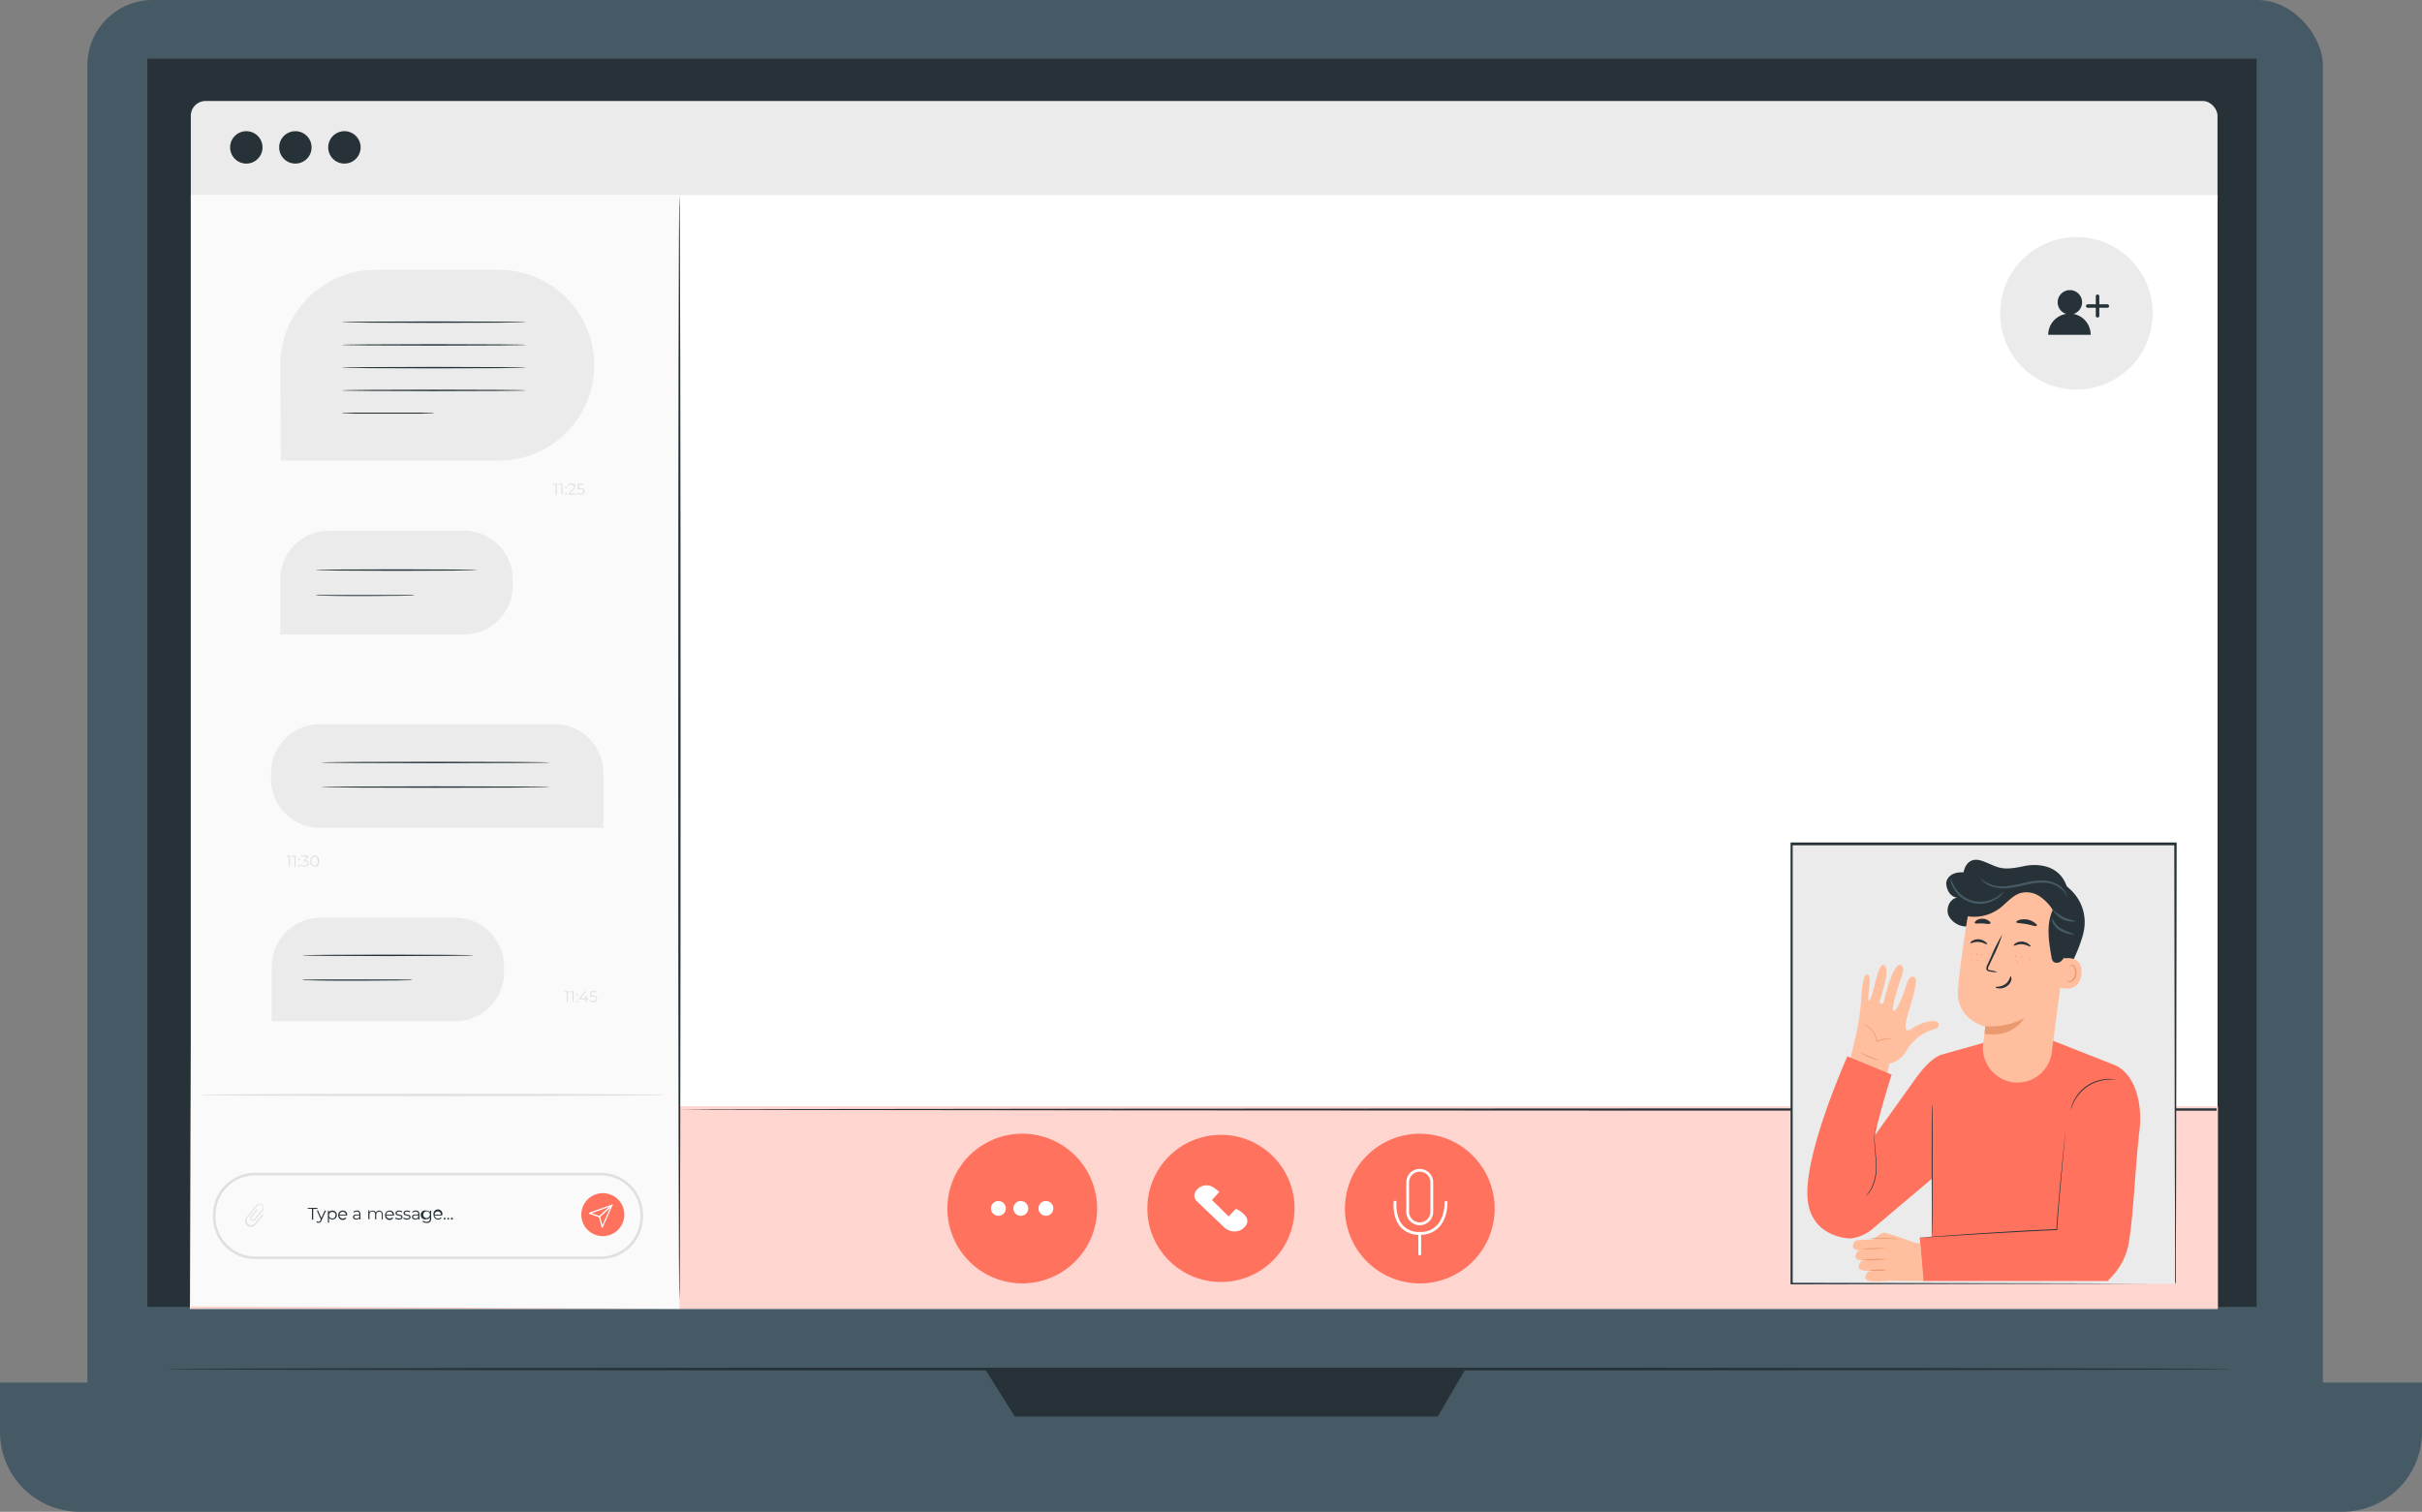 <?xml version="1.0" encoding="UTF-8" standalone="no"?>
<svg
   xmlns:dc="http://purl.org/dc/elements/1.1/"
   xmlns:cc="http://creativecommons.org/ns#"
   xmlns:rdf="http://www.w3.org/1999/02/22-rdf-syntax-ns#"
   xmlns:svg="http://www.w3.org/2000/svg"
   xmlns="http://www.w3.org/2000/svg"
   height="336.95"
   width="539.71"
   id="svg461"
   version="1.1"
   viewBox="0 0 539.71 336.95">
  <rect x="0" y="0" width="539.71" height="336.95" fill="#808080" stroke="none"/>
  <defs
     id="defs465" />
  <g
     transform="translate(-108.93,-136.79)"
     id="freepik--Device--inject-17">
    <rect
       id="rect40"
       style="fill:#455a64"
       rx="14.57"
       height="329.42"
       width="498.15"
       y="136.79"
       x="128.4" />
    <path
       id="path42"
       style="fill:#455a64"
       d="m 108.93,444.94 h 539.71 v 11 a 17.8,17.8 0 0 1 -17.8,17.8 H 126.73 a 17.8,17.8 0 0 1 -17.8,-17.8 z" />
    <rect
       id="rect44"
       style="fill:#263238"
       height="278.19"
       width="470.02"
       y="149.88"
       x="141.77" />
    <polygon
       id="polygon46"
       style="fill:#263238"
       points="429.31,452.5 435.53,441.85 328.37,441.85 335.07,452.5 " />
    <rect
       id="rect48"
       style="fill:#ebebeb"
       rx="3.27"
       height="267.89"
       width="451.62"
       y="159.3"
       x="151.45" />
    <polygon
       id="polygon50"
       style="fill:#ffffff"
       points="152.09,180.28 603.08,180.28 603.08,428.54 151.26,428.54 " />
    <path
       id="path52"
       style="fill:#263238"
       d="m 189.29,169.64 a 3.61,3.61 0 1 1 -3.61,-3.61 3.61,3.61 0 0 1 3.61,3.61 z" />
    <path
       id="path54"
       style="fill:#263238"
       d="m 167.43,169.64 a 3.61,3.61 0 1 1 -3.61,-3.61 3.61,3.61 0 0 1 3.61,3.61 z" />
    <path
       id="path56"
       style="fill:#263238"
       d="m 178.36,169.64 a 3.61,3.61 0 1 1 -3.6,-3.61 3.61,3.61 0 0 1 3.6,3.61 z" />
    <path
       id="path58"
       style="fill:#263238"
       d="m 606.13,441.93 c 0,0.18 -103,0.32 -230,0.32 -127,0 -230,-0.14 -230,-0.32 0,-0.18 103,-0.33 230.05,-0.33 127.05,0 229.95,0.15 229.95,0.33 z" />
    <rect
       id="rect60"
       style="fill:#ff725e"
       height="44.93"
       width="451.7"
       y="383.47"
       x="151.45" />
    <rect
       id="rect62"
       style="opacity:0.7;fill:#ffffff"
       height="44.93"
       width="451.7"
       y="383.47"
       x="151.45" />
    <circle
       id="circle64"
       style="fill:#ff725e"
       transform="rotate(-80.73,425.329,406.128)"
       r="16.68"
       cy="406.12"
       cx="425.3" />
    <path
       id="path66"
       style="fill:#ffffff"
       d="m 425.3,409.87 a 3,3 0 0 1 -3,-3 v -6.55 a 3,3 0 0 1 6,0 v 6.55 a 3,3 0 0 1 -3,3 z m 0,-11.94 a 2.39,2.39 0 0 0 -2.38,2.38 v 6.55 a 2.38,2.38 0 0 0 4.76,0 v -6.55 a 2.39,2.39 0 0 0 -2.38,-2.38 z" />
    <path
       id="path68"
       style="fill:#ffffff"
       d="m 425.3,412 a 5.41,5.41 0 0 1 -4.22,-1.67 c -1.92,-2.12 -1.61,-5.44 -1.6,-5.58 a 0.32,0.32 0 1 1 0.63,0.06 c 0,0 -0.29,3.19 1.44,5.1 a 4.81,4.81 0 0 0 3.75,1.46 5,5 0 0 0 3.8,-1.46 c 1.85,-1.92 1.74,-5.09 1.74,-5.12 a 0.31,0.31 0 0 1 0.3,-0.33 0.34,0.34 0 0 1 0.33,0.31 c 0,0.14 0.11,3.47 -1.91,5.58 A 5.69,5.69 0 0 1 425.3,412 Z" />
    <path
       id="path70"
       style="fill:#ffffff"
       d="m 425.3,416.59 a 0.32,0.32 0 0 1 -0.32,-0.31 v -4.61 a 0.32,0.32 0 0 1 0.32,-0.32 0.31,0.31 0 0 1 0.31,0.32 v 4.61 a 0.31,0.31 0 0 1 -0.31,0.31 z" />
    <circle
       id="circle72"
       style="fill:#ff725e"
       transform="rotate(-80.73,336.734,406.125)"
       r="16.68"
       cy="406.12"
       cx="336.71" />
    <path
       id="path74"
       style="fill:#ffffff"
       d="m 331.41,407.77 a 1.65,1.65 0 1 1 1.65,-1.65 1.64,1.64 0 0 1 -1.65,1.65 z" />
    <path
       id="path76"
       style="fill:#ffffff"
       d="m 336.53,407.77 a 1.65,1.65 0 1 1 0,-3.29 1.65,1.65 0 0 1 0,3.29 z" />
    <path
       id="path78"
       style="fill:#ffffff"
       d="m 342,407.77 a 1.65,1.65 0 1 1 1.65,-1.65 1.65,1.65 0 0 1 -1.65,1.65 z" />
    <circle
       id="circle80"
       style="fill:#ff725e"
       r="16.4"
       cy="406.12"
       cx="381" />
    <path
       id="path82"
       style="fill:#ffffff"
       d="m 379.54,401.59 a 2.83,2.83 0 0 0 -4.24,0.86 1.69,1.69 0 0 0 0.4,2.13 c 1.5,1.48 4.67,4.45 6,5.73 a 3.38,3.38 0 0 0 2.81,0.91 2.92,2.92 0 0 0 2,-1.23 c 1.55,-2.13 -2.17,-3.79 -2.17,-3.79 l -1.62,1.71 -3.72,-3.66 1.66,-1.83 z" />
    <path
       id="path84"
       style="fill:#ebebeb"
       d="m 571.63,223.62 v 0 a 17,17 0 0 1 -17,-17 v 0 a 17,17 0 0 1 17,-17 v 0 a 17,17 0 0 1 17,17 v 0 a 17,17 0 0 1 -17,17 z" />
    <path
       id="path86"
       style="fill:#263238"
       d="m 571,206.76 a 2.72,2.72 0 1 0 -1.65,0 4.72,4.72 0 0 0 -4,4.66 h 9.46 A 4.72,4.72 0 0 0 571,206.76 Z" />
    <path
       id="path88"
       style="fill:#263238"
       d="m 576.34,207.56 a 0.38,0.38 0 0 1 -0.39,-0.39 v -4.35 a 0.39,0.39 0 0 1 0.78,0 v 4.35 a 0.38,0.38 0 0 1 -0.39,0.39 z" />
    <path
       id="path90"
       style="fill:#263238"
       d="m 578.52,205.39 h -4.36 a 0.4,0.4 0 0 1 -0.39,-0.39 0.39,0.39 0 0 1 0.39,-0.39 h 4.36 a 0.39,0.39 0 0 1 0.39,0.39 0.4,0.4 0 0 1 -0.39,0.39 z" />
    <polygon
       id="polygon92"
       style="fill:#fafafa"
       points="151.45,180.22 260.33,180.22 260.33,428.48 151.45,427.96 " />
    <path
       id="path94"
       style="fill:#263238"
       d="m 260.33,426.47 c -0.15,0 -0.26,-55.13 -0.26,-123.12 0,-67.99 0.11,-123.13 0.26,-123.13 0.15,0 0.26,55.12 0.26,123.13 0,68.01 -0.12,123.12 -0.26,123.12 z" />
    <path
       id="path96"
       style="fill:#e0e0e0"
       d="m 257,380.84 c 0,0.14 -23.17,0.26 -51.74,0.26 -28.57,0 -51.76,-0.12 -51.76,-0.26 0,-0.14 23.17,-0.27 51.76,-0.27 28.59,0 51.74,0.12 51.74,0.27 z" />
    <path
       id="path98"
       style="fill:#e0e0e0"
       d="M 233,244.59 V 247 h -0.25 v -2.2 h -0.57 v -0.22 z" />
    <path
       id="path100"
       style="fill:#e0e0e0"
       d="M 234.27,244.59 V 247 H 234 v -2.2 h -0.57 v -0.22 z" />
    <path
       id="path102"
       style="fill:#e0e0e0"
       d="m 234.85,245.36 a 0.18,0.18 0 0 1 0.19,-0.18 0.17,0.17 0 0 1 0.18,0.18 0.18,0.18 0 0 1 -0.18,0.19 0.19,0.19 0 0 1 -0.19,-0.19 z m 0,1.48 a 0.19,0.19 0 0 1 0.19,-0.19 0.19,0.19 0 0 1 0,0.38 0.19,0.19 0 0 1 -0.19,-0.19 z" />
    <path
       id="path104"
       style="fill:#e0e0e0"
       d="M 237.24,246.79 V 247 h -1.7 v -0.17 l 1,-1 c 0.27,-0.27 0.33,-0.44 0.33,-0.6 0,-0.16 -0.2,-0.46 -0.57,-0.46 a 0.85,0.85 0 0 0 -0.67,0.27 l -0.17,-0.15 a 1.09,1.09 0 0 1 0.86,-0.35 c 0.49,0 0.8,0.25 0.8,0.66 a 1,1 0 0 1 -0.4,0.76 l -0.82,0.81 z" />
    <path
       id="path106"
       style="fill:#e0e0e0"
       d="m 239.2,246.3 c 0,0.41 -0.29,0.73 -0.88,0.73 a 1.26,1.26 0 0 1 -0.87,-0.31 l 0.12,-0.2 a 1,1 0 0 0 0.75,0.29 c 0.41,0 0.63,-0.21 0.63,-0.5 0,-0.29 -0.2,-0.51 -0.81,-0.51 h -0.52 l 0.12,-1.21 h 1.33 v 0.22 H 238 l -0.08,0.77 h 0.31 c 0.69,0 0.97,0.29 0.97,0.72 z" />
    <path
       id="path108"
       style="fill:#e0e0e0"
       d="m 235.49,357.71 v 2.43 h -0.25 v -2.21 h -0.57 v -0.22 z" />
    <path
       id="path110"
       style="fill:#e0e0e0"
       d="m 236.74,357.71 v 2.43 h -0.25 v -2.21 h -0.57 v -0.22 z" />
    <path
       id="path112"
       style="fill:#e0e0e0"
       d="m 237.33,358.49 a 0.18,0.18 0 0 1 0.18,-0.19 0.19,0.19 0 0 1 0.19,0.19 0.2,0.2 0 0 1 -0.19,0.19 0.19,0.19 0 0 1 -0.18,-0.19 z m 0,1.47 a 0.18,0.18 0 0 1 0.18,-0.18 0.19,0.19 0 0 1 0.19,0.18 0.2,0.2 0 0 1 -0.19,0.2 0.19,0.19 0 0 1 -0.18,-0.16 z" />
    <path
       id="path114"
       style="fill:#e0e0e0"
       d="m 240.12,359.5 h -0.48 v 0.64 h -0.25 V 359.5 H 238 v -0.18 l 1.28,-1.61 h 0.28 l -1.24,1.57 h 1 v -0.56 h 0.25 v 0.56 h 0.48 z" />
    <path
       id="path116"
       style="fill:#e0e0e0"
       d="m 242,359.42 c 0,0.42 -0.29,0.74 -0.88,0.74 a 1.26,1.26 0 0 1 -0.87,-0.31 l 0.12,-0.2 a 1.09,1.09 0 0 0 0.75,0.28 c 0.41,0 0.63,-0.2 0.63,-0.5 0,-0.3 -0.2,-0.5 -0.81,-0.5 h -0.52 l 0.13,-1.22 h 1.32 v 0.22 h -1.11 l -0.08,0.77 H 241 c 0.7,0 1,0.3 1,0.72 z" />
    <path
       id="path118"
       style="fill:#ebebeb"
       d="m 220.08,239.45 h -48.56 l -0.14,-21.12 a 21.26,21.26 0 0 1 21.26,-21.41 h 27.44 a 21.27,21.27 0 0 1 21.27,21.27 v 0 a 21.27,21.27 0 0 1 -21.27,21.26 z" />
    <path
       id="path120"
       style="fill:#e0e0e0"
       d="m 242.8,417.42 h -77 A 9.43,9.43 0 0 1 156.38,408 v -0.41 a 9.43,9.43 0 0 1 9.42,-9.42 h 77 a 9.43,9.43 0 0 1 9.42,9.42 V 408 a 9.43,9.43 0 0 1 -9.42,9.42 z m -77,-18.66 a 8.84,8.84 0 0 0 -8.83,8.83 V 408 a 8.84,8.84 0 0 0 8.83,8.83 h 77 a 8.84,8.84 0 0 0 8.83,-8.83 v -0.41 a 8.84,8.84 0 0 0 -8.83,-8.83 z" />
    <path
       id="path122"
       style="fill:#ff725e"
       d="m 248.05,407.5 a 4.79,4.79 0 1 1 -4.79,-4.78 4.78,4.78 0 0 1 4.79,4.78 z" />
    <path
       id="path124"
       style="fill:#ffffff"
       d="m 243.14,410.46 v 0 a 0.15,0.15 0 0 1 -0.13,-0.11 l -0.62,-2.27 -2.12,-0.75 a 0.14,0.14 0 0 1 -0.1,-0.14 0.14,0.14 0 0 1 0.1,-0.13 l 5,-1.79 a 0.16,0.16 0 0 1 0.16,0 0.13,0.13 0 0 1 0,0.16 l -2.17,4.9 a 0.14,0.14 0 0 1 -0.12,0.13 z m -2.39,-3.27 1.81,0.64 a 0.18,0.18 0 0 1 0.09,0.1 l 0.52,1.94 1.86,-4.21 z" />
    <path
       id="path126"
       style="fill:#ffffff"
       d="m 242.51,408.12 a 0.16,0.16 0 0 1 -0.11,-0.05 0.15,0.15 0 0 1 0,-0.21 l 2.8,-2.56 a 0.15,0.15 0 0 1 0.2,0.22 l -2.8,2.56 a 0.14,0.14 0 0 1 -0.09,0.04 z" />
    <path
       id="path128"
       style="fill:#263238"
       d="m 178.44,406.2 h -0.92 V 406 h 2.13 v 0.24 h -0.93 v 2.39 h -0.28 z" />
    <path
       id="path130"
       style="fill:#263238"
       d="m 181.57,406.62 -1,2.21 a 0.67,0.67 0 0 1 -0.66,0.51 0.68,0.68 0 0 1 -0.48,-0.18 l 0.13,-0.2 a 0.46,0.46 0 0 0 0.36,0.15 c 0.17,0 0.29,-0.08 0.41,-0.33 l 0.08,-0.19 -0.88,-2 h 0.28 l 0.74,1.68 0.75,-1.68 z" />
    <path
       id="path132"
       style="fill:#263238"
       d="m 184,407.6 a 1,1 0 0 1 -1,1 0.86,0.86 0 0 1 -0.75,-0.39 v 1.1 H 182 v -2.7 h 0.25 V 407 a 0.85,0.85 0 0 1 0.76,-0.41 1,1 0 0 1 0.99,1.01 z m -0.27,0 a 0.74,0.74 0 1 0 -0.73,0.78 0.73,0.73 0 0 0 0.68,-0.78 z" />
    <path
       id="path134"
       style="fill:#263238"
       d="m 186.22,407.69 h -1.66 a 0.74,0.74 0 0 0 0.78,0.69 0.8,0.8 0 0 0 0.61,-0.26 l 0.15,0.17 a 1,1 0 0 1 -1.8,-0.69 1,1 0 0 1 1,-1 0.94,0.94 0 0 1 1,1 z m -1.66,-0.2 H 186 a 0.71,0.71 0 0 0 -1.41,0 z" />
    <path
       id="path136"
       style="fill:#263238"
       d="m 189.25,407.37 v 1.22 H 189 v -0.31 a 0.73,0.73 0 0 1 -0.68,0.33 c -0.45,0 -0.72,-0.23 -0.72,-0.57 0,-0.34 0.19,-0.56 0.76,-0.56 H 189 v -0.12 a 0.49,0.49 0 0 0 -0.56,-0.53 1,1 0 0 0 -0.66,0.24 l -0.12,-0.2 a 1.25,1.25 0 0 1 0.8,-0.27 0.71,0.71 0 0 1 0.79,0.77 z M 189,408 v -0.32 h -0.62 c -0.39,0 -0.51,0.15 -0.51,0.35 0,0.2 0.18,0.37 0.5,0.37 A 0.64,0.64 0 0 0 189,408 Z" />
    <path
       id="path138"
       style="fill:#263238"
       d="m 194.22,407.45 v 1.14 H 194 v -1.12 c 0,-0.41 -0.21,-0.63 -0.56,-0.63 a 0.64,0.64 0 0 0 -0.67,0.72 v 1 h -0.26 v -1.12 c 0,-0.41 -0.21,-0.63 -0.57,-0.63 a 0.64,0.64 0 0 0 -0.67,0.72 v 1 H 191 v -2 h 0.25 V 407 a 0.81,0.81 0 0 1 0.73,-0.38 0.7,0.7 0 0 1 0.7,0.42 0.86,0.86 0 0 1 0.78,-0.42 0.75,0.75 0 0 1 0.76,0.83 z" />
    <path
       id="path140"
       style="fill:#263238"
       d="M 196.68,407.69 H 195 a 0.74,0.74 0 0 0 0.78,0.69 0.8,0.8 0 0 0 0.61,-0.26 l 0.15,0.17 a 1,1 0 0 1 -1.8,-0.69 1,1 0 0 1 1,-1 0.94,0.94 0 0 1 1,1 z m -1.66,-0.2 h 1.4 a 0.68,0.68 0 0 0 -0.7,-0.66 0.69,0.69 0 0 0 -0.72,0.66 z" />
    <path
       id="path142"
       style="fill:#263238"
       d="m 197,408.37 0.12,-0.21 a 1.25,1.25 0 0 0 0.71,0.22 c 0.37,0 0.53,-0.13 0.53,-0.32 0,-0.52 -1.29,-0.11 -1.29,-0.9 0,-0.32 0.28,-0.56 0.79,-0.56 a 1.33,1.33 0 0 1 0.69,0.18 l -0.11,0.22 a 1,1 0 0 0 -0.58,-0.17 c -0.36,0 -0.52,0.14 -0.52,0.33 0,0.53 1.28,0.13 1.28,0.89 0,0.34 -0.3,0.56 -0.81,0.56 A 1.32,1.32 0 0 1 197,408.37 Z" />
    <path
       id="path144"
       style="fill:#263238"
       d="m 198.79,408.37 0.12,-0.21 a 1.24,1.24 0 0 0 0.7,0.22 c 0.38,0 0.53,-0.13 0.53,-0.32 0,-0.52 -1.28,-0.11 -1.28,-0.9 0,-0.32 0.28,-0.56 0.78,-0.56 a 1.34,1.34 0 0 1 0.7,0.18 l -0.11,0.22 a 1,1 0 0 0 -0.59,-0.17 c -0.35,0 -0.51,0.14 -0.51,0.33 0,0.53 1.28,0.13 1.28,0.89 0,0.34 -0.3,0.56 -0.81,0.56 a 1.32,1.32 0 0 1 -0.81,-0.24 z" />
    <path
       id="path146"
       style="fill:#263238"
       d="m 202.4,407.37 v 1.22 h -0.26 v -0.31 a 0.73,0.73 0 0 1 -0.68,0.33 c -0.45,0 -0.72,-0.23 -0.72,-0.57 0,-0.34 0.19,-0.56 0.76,-0.56 h 0.63 v -0.12 a 0.49,0.49 0 0 0 -0.56,-0.53 1,1 0 0 0 -0.66,0.24 l -0.12,-0.2 a 1.25,1.25 0 0 1 0.81,-0.27 0.71,0.71 0 0 1 0.8,0.77 z m -0.27,0.63 v -0.32 h -0.62 c -0.38,0 -0.51,0.15 -0.51,0.35 0,0.2 0.19,0.37 0.5,0.37 a 0.63,0.63 0 0 0 0.63,-0.4 z" />
    <path
       id="path148"
       style="fill:#263238"
       d="m 205,406.62 v 1.73 a 0.87,0.87 0 0 1 -1,1 1.41,1.41 0 0 1 -0.92,-0.3 l 0.14,-0.21 a 1.17,1.17 0 0 0 0.78,0.27 c 0.5,0 0.73,-0.22 0.73,-0.71 v -0.26 a 0.89,0.89 0 0 1 -0.78,0.39 1,1 0 1 1 0,-1.92 0.9,0.9 0 0 1 0.79,0.4 v -0.38 z m -0.26,0.94 a 0.75,0.75 0 1 0 -0.75,0.72 0.71,0.71 0 0 0 0.71,-0.72 z" />
    <path
       id="path150"
       style="fill:#263238"
       d="m 207.43,407.69 h -1.65 a 0.73,0.73 0 0 0 0.78,0.69 0.78,0.78 0 0 0 0.6,-0.26 l 0.15,0.17 a 1,1 0 0 1 -0.76,0.32 1,1 0 0 1 -1,-1 1,1 0 1 1 1.93,0 c 0,0 -0.05,0.05 -0.05,0.08 z m -1.65,-0.2 h 1.4 a 0.7,0.7 0 0 0 -1.4,0 z" />
    <path
       id="path152"
       style="fill:#263238"
       d="m 207.81,408.41 a 0.2,0.2 0 1 1 0.4,0 0.2,0.2 0 0 1 -0.4,0 z" />
    <path
       id="path154"
       style="fill:#263238"
       d="m 208.61,408.41 a 0.2,0.2 0 1 1 0.4,0 0.2,0.2 0 0 1 -0.4,0 z" />
    <path
       id="path156"
       style="fill:#263238"
       d="m 209.4,408.41 a 0.2,0.2 0 0 1 0.2,-0.21 0.21,0.21 0 1 1 0,0.41 0.2,0.2 0 0 1 -0.2,-0.2 z" />
    <path
       id="path158"
       style="fill:#e0e0e0"
       d="m 165.73,409.44 a 1.044,1.044 0 1 1 -1.6,-1.34 l 2.16,-2.58 a 0.67,0.67 0 0 1 1,-0.09 0.68,0.68 0 0 1 0.08,0.95 l -1.83,2.19 v 0 a 0.4,0.4 0 0 1 -0.48,0 0.4,0.4 0 0 1 -0.09,-0.48 l 1.4,-1.69 -0.19,-0.16 -1.35,1.62 v 0 l -0.06,0.07 v 0 a 0.63,0.63 0 0 0 0.13,0.81 0.62,0.62 0 0 0 0.81,0 v 0 0 0 0 l 1.79,-2.14 v 0 a 0.92,0.92 0 0 0 -0.13,-1.28 0.93,0.93 0 0 0 -1.29,0.09 v 0 l -2.25,2.7 v 0 a 1.293,1.293 0 0 0 2,1.64 v 0 l 1.81,-2.18 -0.19,-0.16 z" />
    <path
       id="path160"
       style="fill:#263238"
       d="m 226.11,208.59 c 0,0.09 -9.18,0.16 -20.5,0.16 -11.32,0 -20.5,-0.07 -20.5,-0.16 0,-0.09 9.17,-0.16 20.5,-0.16 11.33,0 20.5,0.07 20.5,0.16 z" />
    <path
       id="path162"
       style="fill:#263238"
       d="m 226.11,213.66 c 0,0.09 -9.18,0.16 -20.5,0.16 -11.32,0 -20.5,-0.07 -20.5,-0.16 0,-0.09 9.17,-0.16 20.5,-0.16 11.33,0 20.5,0.07 20.5,0.16 z" />
    <path
       id="path164"
       style="fill:#263238"
       d="m 226.11,218.73 c 0,0.09 -9.18,0.16 -20.5,0.16 -11.32,0 -20.5,-0.07 -20.5,-0.16 0,-0.09 9.17,-0.16 20.5,-0.16 11.33,0 20.5,0.07 20.5,0.16 z" />
    <path
       id="path166"
       style="fill:#263238"
       d="m 226.11,223.8 c 0,0.09 -9.18,0.16 -20.5,0.16 -11.32,0 -20.5,-0.07 -20.5,-0.16 0,-0.09 9.17,-0.16 20.5,-0.16 11.33,0 20.5,0.07 20.5,0.16 z" />
    <path
       id="path168"
       style="fill:#263238"
       d="m 205.68,228.87 a 3.52,3.52 0 0 1 -0.81,0.06 l -2.2,0.06 c -1.87,0 -4.44,0 -7.28,0 -2.84,0 -5.41,0 -7.27,0 l -2.21,-0.06 a 3.38,3.38 0 0 1 -0.8,-0.06 4.23,4.23 0 0 1 0.8,-0.06 l 2.21,-0.05 c 1.86,0 4.43,0 7.27,0 2.84,0 5.41,0 7.28,0 l 2.2,0.05 a 4.42,4.42 0 0 1 0.81,0.06 z" />
    <path
       id="path170"
       style="fill:#ebebeb"
       d="m 182.26,255.07 h 30 A 10.88,10.88 0 0 1 223.19,266 v 1.33 a 10.88,10.88 0 0 1 -10.88,10.88 H 171.38 V 266 a 10.88,10.88 0 0 1 10.88,-10.93 z" />
    <path
       id="path172"
       style="fill:#263238"
       d="m 215.31,263.84 c 0,0.09 -8.07,0.17 -18,0.17 -9.93,0 -18,-0.08 -18,-0.17 0,-0.09 8.07,-0.16 18,-0.16 9.93,0 18,0.08 18,0.16 z" />
    <path
       id="path174"
       style="fill:#263238"
       d="m 201.27,269.47 a 5,5 0 0 1 -0.86,0.06 l -2.36,0.05 c -2,0 -4.75,0.05 -7.79,0.05 -3.04,0 -5.79,0 -7.78,-0.05 l -2.36,-0.05 a 5.07,5.07 0 0 1 -0.87,-0.06 4.37,4.37 0 0 1 0.87,-0.07 h 2.36 c 2,0 4.74,0 7.78,0 3.04,0 5.8,0 7.79,0 h 2.36 a 4.31,4.31 0 0 1 0.86,0.07 z" />
    <path
       id="path176"
       style="fill:#e0e0e0"
       d="m 173.55,327.5 v 2.43 h -0.25 v -2.21 h -0.57 v -0.22 z" />
    <path
       id="path178"
       style="fill:#e0e0e0"
       d="m 174.8,327.5 v 2.43 h -0.25 v -2.21 H 174 v -0.22 z" />
    <path
       id="path180"
       style="fill:#e0e0e0"
       d="m 175.38,328.28 a 0.18,0.18 0 0 1 0.19,-0.19 0.19,0.19 0 0 1 0,0.38 0.18,0.18 0 0 1 -0.19,-0.19 z m 0,1.48 a 0.18,0.18 0 0 1 0.19,-0.19 0.18,0.18 0 0 1 0.18,0.19 0.19,0.19 0 1 1 -0.37,0 z" />
    <path
       id="path182"
       style="fill:#e0e0e0"
       d="m 177.72,329.23 c 0,0.41 -0.3,0.72 -0.88,0.72 a 1.29,1.29 0 0 1 -0.88,-0.31 l 0.13,-0.2 a 1.05,1.05 0 0 0 0.75,0.28 c 0.4,0 0.62,-0.19 0.62,-0.49 0,-0.3 -0.2,-0.48 -0.65,-0.48 h -0.18 v -0.18 l 0.68,-0.85 h -1.25 v -0.22 h 1.57 v 0.18 l -0.69,0.86 c 0.52,0.03 0.78,0.3 0.78,0.69 z" />
    <path
       id="path184"
       style="fill:#e0e0e0"
       d="m 178.07,328.72 c 0,-0.78 0.4,-1.24 1,-1.24 0.6,0 1,0.46 1,1.24 0,0.78 -0.41,1.23 -1,1.23 -0.59,0 -1,-0.46 -1,-1.23 z m 1.68,0 c 0,-0.65 -0.29,-1 -0.71,-1 -0.42,0 -0.72,0.36 -0.72,1 0,0.64 0.29,1 0.72,1 0.43,0 0.71,-0.36 0.71,-1 z" />
    <path
       id="path186"
       style="fill:#ebebeb"
       transform="rotate(180,206.36,309.745)"
       d="m 169.33,298.2 h 63.18 a 10.88,10.88 0 0 1 10.88,10.88 v 1.33 a 10.88,10.88 0 0 1 -10.88,10.88 h -52.3 a 10.88,10.88 0 0 1 -10.88,-10.88 z" />
    <path
       id="path188"
       style="fill:#263238"
       d="m 231.39,306.73 c 0,0.09 -11.38,0.16 -25.42,0.16 -14.04,0 -25.43,-0.07 -25.43,-0.16 0,-0.09 11.39,-0.16 25.43,-0.16 14.04,0 25.42,0.07 25.42,0.16 z" />
    <path
       id="path190"
       style="fill:#263238"
       d="m 231.39,312.21 c 0,0.09 -11.38,0.16 -25.42,0.16 -14.04,0 -25.43,-0.07 -25.43,-0.16 0,-0.09 11.39,-0.16 25.43,-0.16 14.04,0 25.42,0.07 25.42,0.16 z" />
    <path
       id="path192"
       style="fill:#ebebeb"
       d="m 180.37,341.32 h 30 a 10.88,10.88 0 0 1 10.88,10.88 v 1.33 a 10.88,10.88 0 0 1 -10.88,10.88 h -40.88 v -12.2 a 10.88,10.88 0 0 1 10.88,-10.89 z" />
    <path
       id="path194"
       style="fill:#263238"
       d="m 214.47,349.72 c 0,0.09 -8.54,0.16 -19.08,0.16 -10.54,0 -19.07,-0.07 -19.07,-0.16 0,-0.09 8.54,-0.16 19.07,-0.16 10.53,0 19.08,0.07 19.08,0.16 z" />
    <path
       id="path196"
       style="fill:#263238"
       d="m 200.85,355.2 a 4.33,4.33 0 0 1 -1,0.07 l -2.63,0.05 c -2.22,0 -5.29,0.05 -8.67,0.05 -3.38,0 -6.46,0 -8.68,-0.05 l -2.63,-0.05 a 4.33,4.33 0 0 1 -1,-0.07 6.13,6.13 0 0 1 1,-0.06 l 2.63,-0.05 c 2.22,0 5.29,0 8.68,0 3.39,0 6.45,0 8.67,0 l 2.63,0.05 a 6.13,6.13 0 0 1 1,0.06 z" />
  </g>
  <path
     d="m 493.94,247.03 c -189.55,0 -342.63,0.12 -342.63,0.26 0,0.14 153.08,0.26 342.63,0.26 z"
     style="fill:#263238"
     id="path373" />
  <g
     transform="translate(-108.93,-136.79)"
     id="freepik--character-2--inject-17">
    <rect
       id="rect376"
       style="fill:#ebebeb"
       height="98"
       width="85.53"
       y="324.94"
       x="508.07" />
    <path
       id="path378"
       style="fill:#263238"
       d="m 593.61,422.94 c 0,0 0,-0.17 0,-0.47 0,-0.3 0,-0.78 0,-1.37 0,-1.21 0,-3 0,-5.3 0,-4.64 0,-11.41 -0.06,-20 0,-17.18 -0.07,-41.65 -0.11,-70.85 l 0.23,0.23 h -85.53 v 0 l 0.26,-0.26 c 0,36.14 0,69.83 0,98 l -0.22,-0.22 62,0.11 17.35,0.06 h 4.58 1.59 -1.54 -4.54 l -17.3,0.05 -62.16,0.12 h -0.22 v -0.22 c 0,-28.17 0,-61.86 0,-98 v -0.26 h 0.27 85.53 0.23 v 0.23 c -0.05,29.26 -0.09,53.78 -0.12,71 0,8.58 -0.05,15.33 -0.06,20 0,2.29 0,4.05 0,5.25 0,0.58 0,1 0,1.34 0,0.34 -0.18,0.56 -0.18,0.56 z" />
    <path
       id="path380"
       style="fill:#ffbe9d"
       d="m 525.59,359.6 c 1,-1.57 1.73,-8.08 3.1,-7.71 1.73,0.46 -0.71,7.37 -0.88,8 -0.17,0.63 0.74,0.87 0.87,0.3 0.17,-0.83 2.12,-8.94 3.82,-8.32 0.94,0.34 0.33,2.06 0.33,2.06 0,0 -2.75,7.89 -1.94,8.16 0.81,0.27 2.4,-4.35 2.92,-6 0.52,-1.65 1.34,-2 1.92,-1.27 0.58,0.73 -0.88,5.45 -1.35,7 -0.47,1.55 -1.87,5.87 0.55,4.27 2.42,-1.6 4.87,-2 5.59,-1.6 0.72,0.4 0.45,1.49 -0.44,1.64 a 10.7,10.7 0 0 0 -2.69,1.14 10,10 0 0 0 -1.85,1.44 9,9 0 0 0 -1.84,2.36 5.63,5.63 0 0 1 -3.71,2.75 v 0 l -0.72,3 -8.27,-3.07 1.37,-5.61 a 55.32,55.32 0 0 0 1.39,-10 c 0.4,-4.24 1,-4.22 1.43,-4.06 1.06,0.33 -0.63,7.06 0.4,5.52 z" />
    <path
       id="path382"
       style="fill:#eb996e"
       d="m 524.08,365.07 a 9.6,9.6 0 0 1 1.08,0.61 4.63,4.63 0 0 1 1.71,2.37 4.05,4.05 0 0 1 0.18,0.88 v 0.15 l 0.13,-0.06 a 7.14,7.14 0 0 1 2.28,-0.61 c 0.59,-0.06 0.95,0 0.95,-0.07 a 2.71,2.71 0 0 0 -1,-0.06 6.57,6.57 0 0 0 -2.35,0.55 l 0.14,0.09 a 4.58,4.58 0 0 0 -0.18,-0.94 4.52,4.52 0 0 0 -0.8,-1.49 4.33,4.33 0 0 0 -1,-0.93 4.28,4.28 0 0 0 -0.83,-0.42 c -0.19,-0.06 -0.31,-0.09 -0.31,-0.07 z" />
    <path
       id="path384"
       style="fill:#eb996e"
       d="m 523.61,371.35 a 5.87,5.87 0 0 0 1.9,1.14 5.74,5.74 0 0 0 2.15,0.54 c 0,-0.06 -1,-0.26 -2.07,-0.73 -1.07,-0.47 -1.94,-1 -1.98,-0.95 z" />
    <path
       id="path386"
       style="fill:#ff725e"
       d="m 521.2,412.82 a 9,9 0 0 0 4.94,-2.09 l 13.34,-11.27 -0.12,13 -2.64,0.19 0.74,9.66 h 41.29 v -0.22 a 14.7,14.7 0 0 0 4.66,-9 c 1,-6.43 1.38,-16.91 2.27,-24.32 0.64,-5.22 -0.51,-12 -5.15,-14.44 L 577,372.92 v 0 l -11.29,-4.44 -14.49,0.66 -9.68,2.72 c -2.68,1 -5,4.23 -6.65,6.6 l -8.06,11.23 c 0.09,-1.84 3.42,-12.9 3.64,-13.39 l -9.87,-4.07 c 0,0 -10.17,22.61 -8.8,32.38 1.1,8.12 9.4,8.21 9.4,8.21 z" />
    <path
       id="path388"
       style="fill:#263238"
       d="m 570.4,335.16 a 9.91,9.91 0 0 1 2.72,9.81 v 0.08 a 33.89,33.89 0 0 1 -6,11.75 c -0.24,0.31 -0.62,0.65 -1,0.47 -0.38,-0.18 -0.31,-0.43 -0.35,-0.7 a 28.12,28.12 0 0 1 0.36,-6.91 17.35,17.35 0 0 0 -0.2,-6.89 6.7,6.7 0 0 0 -4.56,-4.8 7.3,7.3 0 0 0 -4.94,0.88 c -1.52,0.78 -2.86,1.86 -4.31,2.76 a 9.4,9.4 0 0 1 -4.78,1.67 4.48,4.48 0 0 1 -4.19,-2.42 c -0.67,-1.57 0.22,-3.74 1.9,-4 -1.53,-0.19 -2.33,-1.67 -2.44,-3.21 0,0 0.1,-2.61 3.88,-2.43 0,0 0.5,-3.91 4.3,-2.49 3.4,1.28 3.85,2.28 9.22,1.09 0,0 7.24,-1.76 9.45,4.47 z" />
    <path
       id="path390"
       style="fill:#ffbe9d"
       d="m 569.49,345.63 -3.35,25.72 a 7.71,7.71 0 0 1 -9,6.6 v 0 a 7.73,7.73 0 0 1 -6.28,-8.6 c 0.26,-1.94 0.46,-3.55 0.48,-3.75 0,0 -6.47,-1.47 -6.1,-8 0.18,-3.16 1.08,-9.65 2,-15.5 a 12.21,12.21 0 0 1 12.91,-10.36 h 0.63 c 6.72,0.91 9.76,7.14 8.71,13.89 z" />
    <path
       id="path392"
       style="fill:#eb996e"
       d="m 551.31,365.5 a 15.26,15.26 0 0 0 8.69,-1.83 c 0,0 -2.34,4.56 -8.82,3.53 z" />
    <path
       id="path394"
       style="fill:#263238"
       d="m 548,347 c 0.11,0.13 0.85,-0.35 1.86,-0.27 1.01,0.08 1.7,0.62 1.82,0.51 0.12,-0.11 0,-0.28 -0.35,-0.54 a 2.59,2.59 0 0 0 -1.45,-0.56 2.52,2.52 0 0 0 -1.49,0.37 C 548.07,346.69 548,346.9 548,347 Z" />
    <path
       id="path396"
       style="fill:#263238"
       d="m 557.69,347.52 c 0.1,0.13 0.85,-0.35 1.85,-0.28 1,0.07 1.71,0.63 1.82,0.51 0.11,-0.12 0,-0.27 -0.35,-0.53 a 2.52,2.52 0 0 0 -1.45,-0.56 2.42,2.42 0 0 0 -1.48,0.37 c -0.33,0.22 -0.45,0.43 -0.39,0.49 z" />
    <path
       id="path398"
       style="fill:#263238"
       d="m 554.06,353.46 a 6.44,6.44 0 0 0 -1.61,-0.41 c -0.25,0 -0.49,-0.11 -0.52,-0.29 a 1.22,1.22 0 0 1 0.22,-0.74 l 0.89,-1.91 a 32.85,32.85 0 0 0 2.06,-5 33.31,33.31 0 0 0 -2.45,4.82 c -0.3,0.67 -0.59,1.3 -0.87,1.91 a 1.58,1.58 0 0 0 -0.2,1 0.64,0.64 0 0 0 0.4,0.4 1.23,1.23 0 0 0 0.43,0.09 6.19,6.19 0 0 0 1.65,0.13 z" />
    <path
       id="path400"
       style="fill:#263238"
       d="m 557,354.36 c -0.16,0 -0.24,1.07 -1.23,1.78 -0.99,0.71 -2.14,0.51 -2.15,0.66 -0.01,0.15 0.24,0.23 0.73,0.28 a 2.76,2.76 0 0 0 1.8,-0.49 2.42,2.42 0 0 0 1,-1.5 c 0,-0.45 -0.1,-0.73 -0.15,-0.73 z" />
    <path
       id="path402"
       style="fill:#263238"
       d="m 558.23,342.31 c 0.09,0.28 1.1,0.22 2.27,0.44 1.17,0.22 2.1,0.61 2.27,0.38 0.17,-0.23 -0.07,-0.38 -0.44,-0.67 a 3.84,3.84 0 0 0 -1.65,-0.72 4,4 0 0 0 -1.8,0.09 c -0.45,0.17 -0.68,0.35 -0.65,0.48 z" />
    <path
       id="path404"
       style="fill:#263238"
       d="m 549,342.51 c 0.16,0.24 0.87,0.05 1.71,0.1 0.84,0.05 1.52,0.26 1.7,0 0.18,-0.26 0,-0.35 -0.31,-0.58 a 2.31,2.31 0 0 0 -1.36,-0.47 2.36,2.36 0 0 0 -1.38,0.36 c -0.31,0.25 -0.43,0.47 -0.36,0.59 z" />
    <path
       id="path406"
       style="fill:#ffbe9d"
       d="m 568.62,350.43 c 0.12,0 4.59,-1 4.13,3.44 -0.46,4.44 -4.83,3.09 -4.83,3 0,-0.09 0.7,-6.44 0.7,-6.44 z" />
    <path
       id="path408"
       style="fill:#eb996e"
       d="m 569.46,355.28 c 0,0 0.07,0.06 0.2,0.14 a 0.78,0.78 0 0 0 0.57,0.07 2,2 0 0 0 1.07,-1.64 2.47,2.47 0 0 0 -0.11,-1.13 0.91,0.91 0 0 0 -0.52,-0.66 0.4,0.4 0 0 0 -0.48,0.17 c -0.07,0.12 -0.05,0.21 -0.08,0.22 -0.03,0.01 -0.09,-0.09 0,-0.27 a 0.49,0.49 0 0 1 0.2,-0.26 0.55,0.55 0 0 1 0.44,-0.07 1.09,1.09 0 0 1 0.74,0.77 2.54,2.54 0 0 1 0.15,1.27 2,2 0 0 1 -1.33,1.81 0.84,0.84 0 0 1 -0.7,-0.19 c -0.16,-0.12 -0.17,-0.22 -0.15,-0.23 z" />
    <path
       id="path410"
       style="fill:#263238"
       d="m 545.89,340.64 a 9.46,9.46 0 0 0 8.52,-1.32 c 1.68,-1.23 3,-3.09 5.07,-3.56 a 5.36,5.36 0 0 1 4,0.83 10.44,10.44 0 0 1 2.88,3 c -1.49,3.24 -0.9,7 -0.28,10.51 a 1.82,1.82 0 0 0 0.45,1.07 1.43,1.43 0 0 0 1.81,-0.27 5.52,5.52 0 0 0 1.41,-2.83 18.29,18.29 0 0 0 0.46,-7.25 12.61,12.61 0 0 0 -3,-6.56 11.9,11.9 0 0 0 -8.1,-3.71 14.57,14.57 0 0 0 -8.66,2.43 8.59,8.59 0 0 0 -3,3" />
    <path
       id="path412"
       style="fill:#eb996e"
       d="m 561.27,350.76 a 0.1,0.1 0 0 0 0.13,-0.08 0.11,0.11 0 0 0 -0.07,-0.15 0.11,0.11 0 0 0 -0.14,0.09 0.11,0.11 0 0 0 0.08,0.14 z" />
    <path
       id="path414"
       style="fill:#eb996e"
       d="m 559.38,350.2 a 0.14,0.14 0 0 0 0.14,-0.11 c 0,-0.07 0,-0.15 -0.07,-0.16 -0.07,-0.01 -0.12,0 -0.14,0.1 a 0.13,0.13 0 0 0 0.07,0.17 z" />
    <path
       id="path416"
       style="fill:#eb996e"
       d="m 558.09,350.07 c 0.06,0 0.12,-0.05 0.14,-0.15 0.02,-0.1 0,-0.19 -0.07,-0.2 -0.07,-0.01 -0.13,0.06 -0.15,0.16 -0.02,0.1 -0.01,0.18 0.08,0.19 z" />
    <path
       id="path418"
       style="fill:#eb996e"
       d="m 560.24,351.9 c 0.06,0 0.11,0 0.11,-0.06 0,-0.06 0,-0.07 -0.1,-0.08 a 0.13,0.13 0 0 0 -0.12,0.06 c 0,0 0.05,0.08 0.11,0.08 z" />
    <path
       id="path420"
       style="fill:#eb996e"
       d="m 558.51,351.37 a 0.12,0.12 0 0 0 0.13,-0.1 0.13,0.13 0 0 0 -0.09,-0.15 0.12,0.12 0 0 0 -0.13,0.11 0.12,0.12 0 0 0 0.09,0.14 z" />
    <path
       id="path422"
       style="fill:#eb996e"
       d="m 549.42,349.65 a 0.13,0.13 0 0 0 0.14,-0.09 0.11,0.11 0 0 0 -0.07,-0.15 0.11,0.11 0 0 0 -0.14,0.09 0.12,0.12 0 0 0 0.07,0.15 z" />
    <path
       id="path424"
       style="fill:#eb996e"
       d="m 548.12,349.44 c 0.06,0 0.12,-0.05 0.13,-0.12 a 0.11,0.11 0 1 0 -0.13,0.12 z" />
    <path
       id="path426"
       style="fill:#eb996e"
       d="m 550.57,349.76 a 0.11,0.11 0 0 0 0.14,-0.07 0.11,0.11 0 1 0 -0.14,0.07 z" />
    <path
       id="path428"
       style="fill:#eb996e"
       d="m 549.51,351 a 0.12,0.12 0 0 0 0.16,-0.06 0.11,0.11 0 1 0 -0.19,-0.1 0.11,0.11 0 0 0 0.03,0.16 z" />
    <path
       id="path430"
       style="fill:#eb996e"
       d="m 548.41,350.7 a 0.1,0.1 0 0 0 0.09,-0.11 0.1,0.1 0 0 0 -0.12,-0.07 0.1,0.1 0 0 0 -0.09,0.11 0.1,0.1 0 0 0 0.12,0.07 z" />
    <path
       id="path432"
       style="fill:#455a64"
       d="m 555.39,335.56 a 4,4 0 0 1 -1.6,1.59 6.7,6.7 0 0 1 -9.6,-2.49 3.93,3.93 0 0 1 -0.62,-2.17 21.15,21.15 0 0 0 0.94,2 6.66,6.66 0 0 0 9.09,2.35 c 1.18,-0.66 1.72,-1.35 1.79,-1.28 z" />
    <path
       id="path434"
       style="fill:#455a64"
       d="m 569.55,336.69 a 5.37,5.37 0 0 0 -2,-2.26 6.32,6.32 0 0 0 -3.13,-0.91 15.73,15.73 0 0 0 -4.06,0.48 30.36,30.36 0 0 1 -4.12,0.76 8.13,8.13 0 0 1 -3.45,-0.37 5.18,5.18 0 0 1 -2,-1.2 1.87,1.87 0 0 1 -0.51,-0.68 6.87,6.87 0 0 0 2.63,1.53 8.41,8.41 0 0 0 3.29,0.24 33.93,33.93 0 0 0 4.06,-0.79 15.16,15.16 0 0 1 4.2,-0.45 6.4,6.4 0 0 1 3.3,1.08 4.51,4.51 0 0 1 1.55,1.75 c 0.25,0.51 0.27,0.82 0.24,0.82 z" />
    <path
       id="path436"
       style="fill:#455a64"
       d="m 571.67,342.11 a 4.86,4.86 0 0 1 -5.28,-2.55 19.52,19.52 0 0 0 2.44,1.69 19.85,19.85 0 0 0 2.84,0.86 z" />
    <path
       id="path438"
       style="fill:#455a64"
       d="m 571.12,345.06 c 0,0.07 -0.39,0.05 -1,-0.07 a 6.88,6.88 0 0 1 -2.18,-0.81 3.93,3.93 0 0 1 -1.59,-1.76 c -0.23,-0.58 -0.18,-1 -0.12,-1 0.06,0 0.16,0.34 0.45,0.81 a 4.63,4.63 0 0 0 1.53,1.48 11.93,11.93 0 0 0 2,0.91 c 0.59,0.22 0.93,0.38 0.91,0.44 z" />
    <path
       id="path440"
       style="fill:#263238"
       d="m 539.49,412.47 c -0.06,0 -0.11,-6.59 -0.11,-14.72 0,-8.13 0,-14.73 0.11,-14.73 0.11,0 0.1,6.6 0.1,14.73 0,8.13 -0.04,14.72 -0.1,14.72 z" />
    <path
       id="path442"
       style="fill:#263238"
       d="m 580.6,377.42 a 15.59,15.59 0 0 0 -2,0 9.23,9.23 0 0 0 -4.43,1.48 9.32,9.32 0 0 0 -3.09,3.49 18,18 0 0 0 -0.73,1.83 2.77,2.77 0 0 1 0.1,-0.53 7.67,7.67 0 0 1 0.5,-1.36 8.9,8.9 0 0 1 3.11,-3.61 9,9 0 0 1 4.53,-1.45 7.3,7.3 0 0 1 1.45,0.08 2.33,2.33 0 0 1 0.56,0.07 z" />
    <path
       id="path444"
       style="fill:#263238"
       d="m 526.72,388.26 a 5.58,5.58 0 0 1 -0.05,0.62 c 0,0.4 0,1 0,1.69 0,1.42 0.31,3.38 0.41,5.57 a 10.8,10.8 0 0 1 -1,5.48 5.59,5.59 0 0 1 -1,1.38 3.09,3.09 0 0 1 -0.47,0.4 7.86,7.86 0 0 0 1.34,-1.85 11.11,11.11 0 0 0 1,-5.4 c -0.1,-2.17 -0.38,-4.14 -0.35,-5.58 a 13.46,13.46 0 0 1 0.11,-1.7 c 0,-0.2 0.06,-0.35 0.08,-0.45 0.02,-0.1 -0.08,-0.16 -0.07,-0.16 z" />
    <path
       id="path446"
       style="fill:#ffbe9d"
       d="m 536.83,413.89 0.76,8.4 h -4 l -3.52,-0.06 a 25.24,25.24 0 0 1 -4,0.11 0.45,0.45 0 0 1 -0.18,0 3.62,3.62 0 0 1 -0.62,-0.15 v 0 c -0.36,-0.13 -0.73,-0.36 -0.67,-0.76 0.17,-1.2 0.89,-1.3 0.89,-1.3 h 0.36 v -0.11 c -0.55,0 -1,0 -1.25,0 -0.25,0 -0.18,0 -0.19,0 -0.01,0 -1.4,-0.17 -1.3,-0.91 0.18,-1.21 0.89,-1.3 0.89,-1.3 l 1.16,-0.08 c -0.56,0 -1,0 -1.29,0 a 0.45,0.45 0 0 1 -0.18,0 c 0,0 -1.41,-0.17 -1.3,-0.91 0.17,-1.21 0.89,-1.31 0.89,-1.31 l 1,-0.06 c -0.46,0 -0.84,0 -1,0 -0.16,0 -0.18,0 -0.19,0 -0.01,0 -1.4,-0.17 -1.29,-0.91 0.17,-1.21 0.89,-1.3 0.89,-1.3 0,0 2.21,-0.16 3.73,-0.23 0,0 1.73,-1.55 2.41,-1.48 1,0.11 6.91,2.29 6.91,2.29 z" />
    <path
       id="path448"
       style="fill:#eb996e"
       d="m 529.38,419.83 a 8.62,8.62 0 0 1 -2,0.18 7.38,7.38 0 0 1 -1.95,-0.06 8.29,8.29 0 0 1 2,-0.19 7.62,7.62 0 0 1 1.95,0.07 z" />
    <path
       id="path450"
       style="fill:#eb996e"
       d="m 529.39,417.44 a 30.28,30.28 0 0 1 -5.6,0.2 15.81,15.81 0 0 1 2.79,-0.23 16,16 0 0 1 2.81,0.03 z" />
    <g
       id="g454"
       style="opacity:0.78">
      <path
         id="path452"
         style="fill:#eb996e"
         d="m 529.19,415 a 30.28,30.28 0 0 1 -5.6,0.2 15.81,15.81 0 0 1 2.79,-0.23 16,16 0 0 1 2.81,0.03 z" />
    </g>
    <path
       id="path456"
       style="fill:#eb996e"
       d="m 525.72,412.74 a 4,4 0 0 0 0.89,0.07 l 2.15,0.07 2.15,0.08 a 3.71,3.71 0 0 0 0.89,0 3.55,3.55 0 0 0 -0.88,-0.14 c -0.55,-0.05 -1.31,-0.1 -2.15,-0.13 -0.84,-0.03 -1.61,0 -2.16,0 a 3.34,3.34 0 0 0 -0.89,0.05 z" />
    <path
       id="path458"
       style="fill:#263238"
       d="m 536.72,412.64 h 0.14 0.4 l 1.55,-0.09 5.7,-0.35 c 4.82,-0.29 11.47,-0.71 18.81,-1.08 l 3.94,-0.18 h 0.09 v -0.1 c 0.06,-1.6 0.21,-3.16 0.32,-4.65 0.11,-1.49 0.25,-2.93 0.37,-4.29 0.24,-2.72 0.45,-5.15 0.63,-7.18 0.18,-2.03 0.33,-3.64 0.42,-4.77 0,-0.55 0.08,-1 0.11,-1.29 v -0.33 c 0,-0.08 0,-0.11 0,-0.11 a 0.66,0.66 0 0 0 0,0.11 c 0,0.08 0,0.19 0,0.33 0,0.31 -0.08,0.73 -0.14,1.28 -0.11,1.13 -0.28,2.76 -0.48,4.77 -0.2,2.01 -0.42,4.45 -0.68,7.17 -0.12,1.36 -0.25,2.8 -0.38,4.29 -0.13,1.49 -0.27,3.05 -0.34,4.67 l 0.1,-0.1 -3.94,0.17 c -7.35,0.37 -14,0.82 -18.81,1.15 l -5.69,0.41 -1.55,0.13 h -0.4 z" />
  </g>
</svg>

